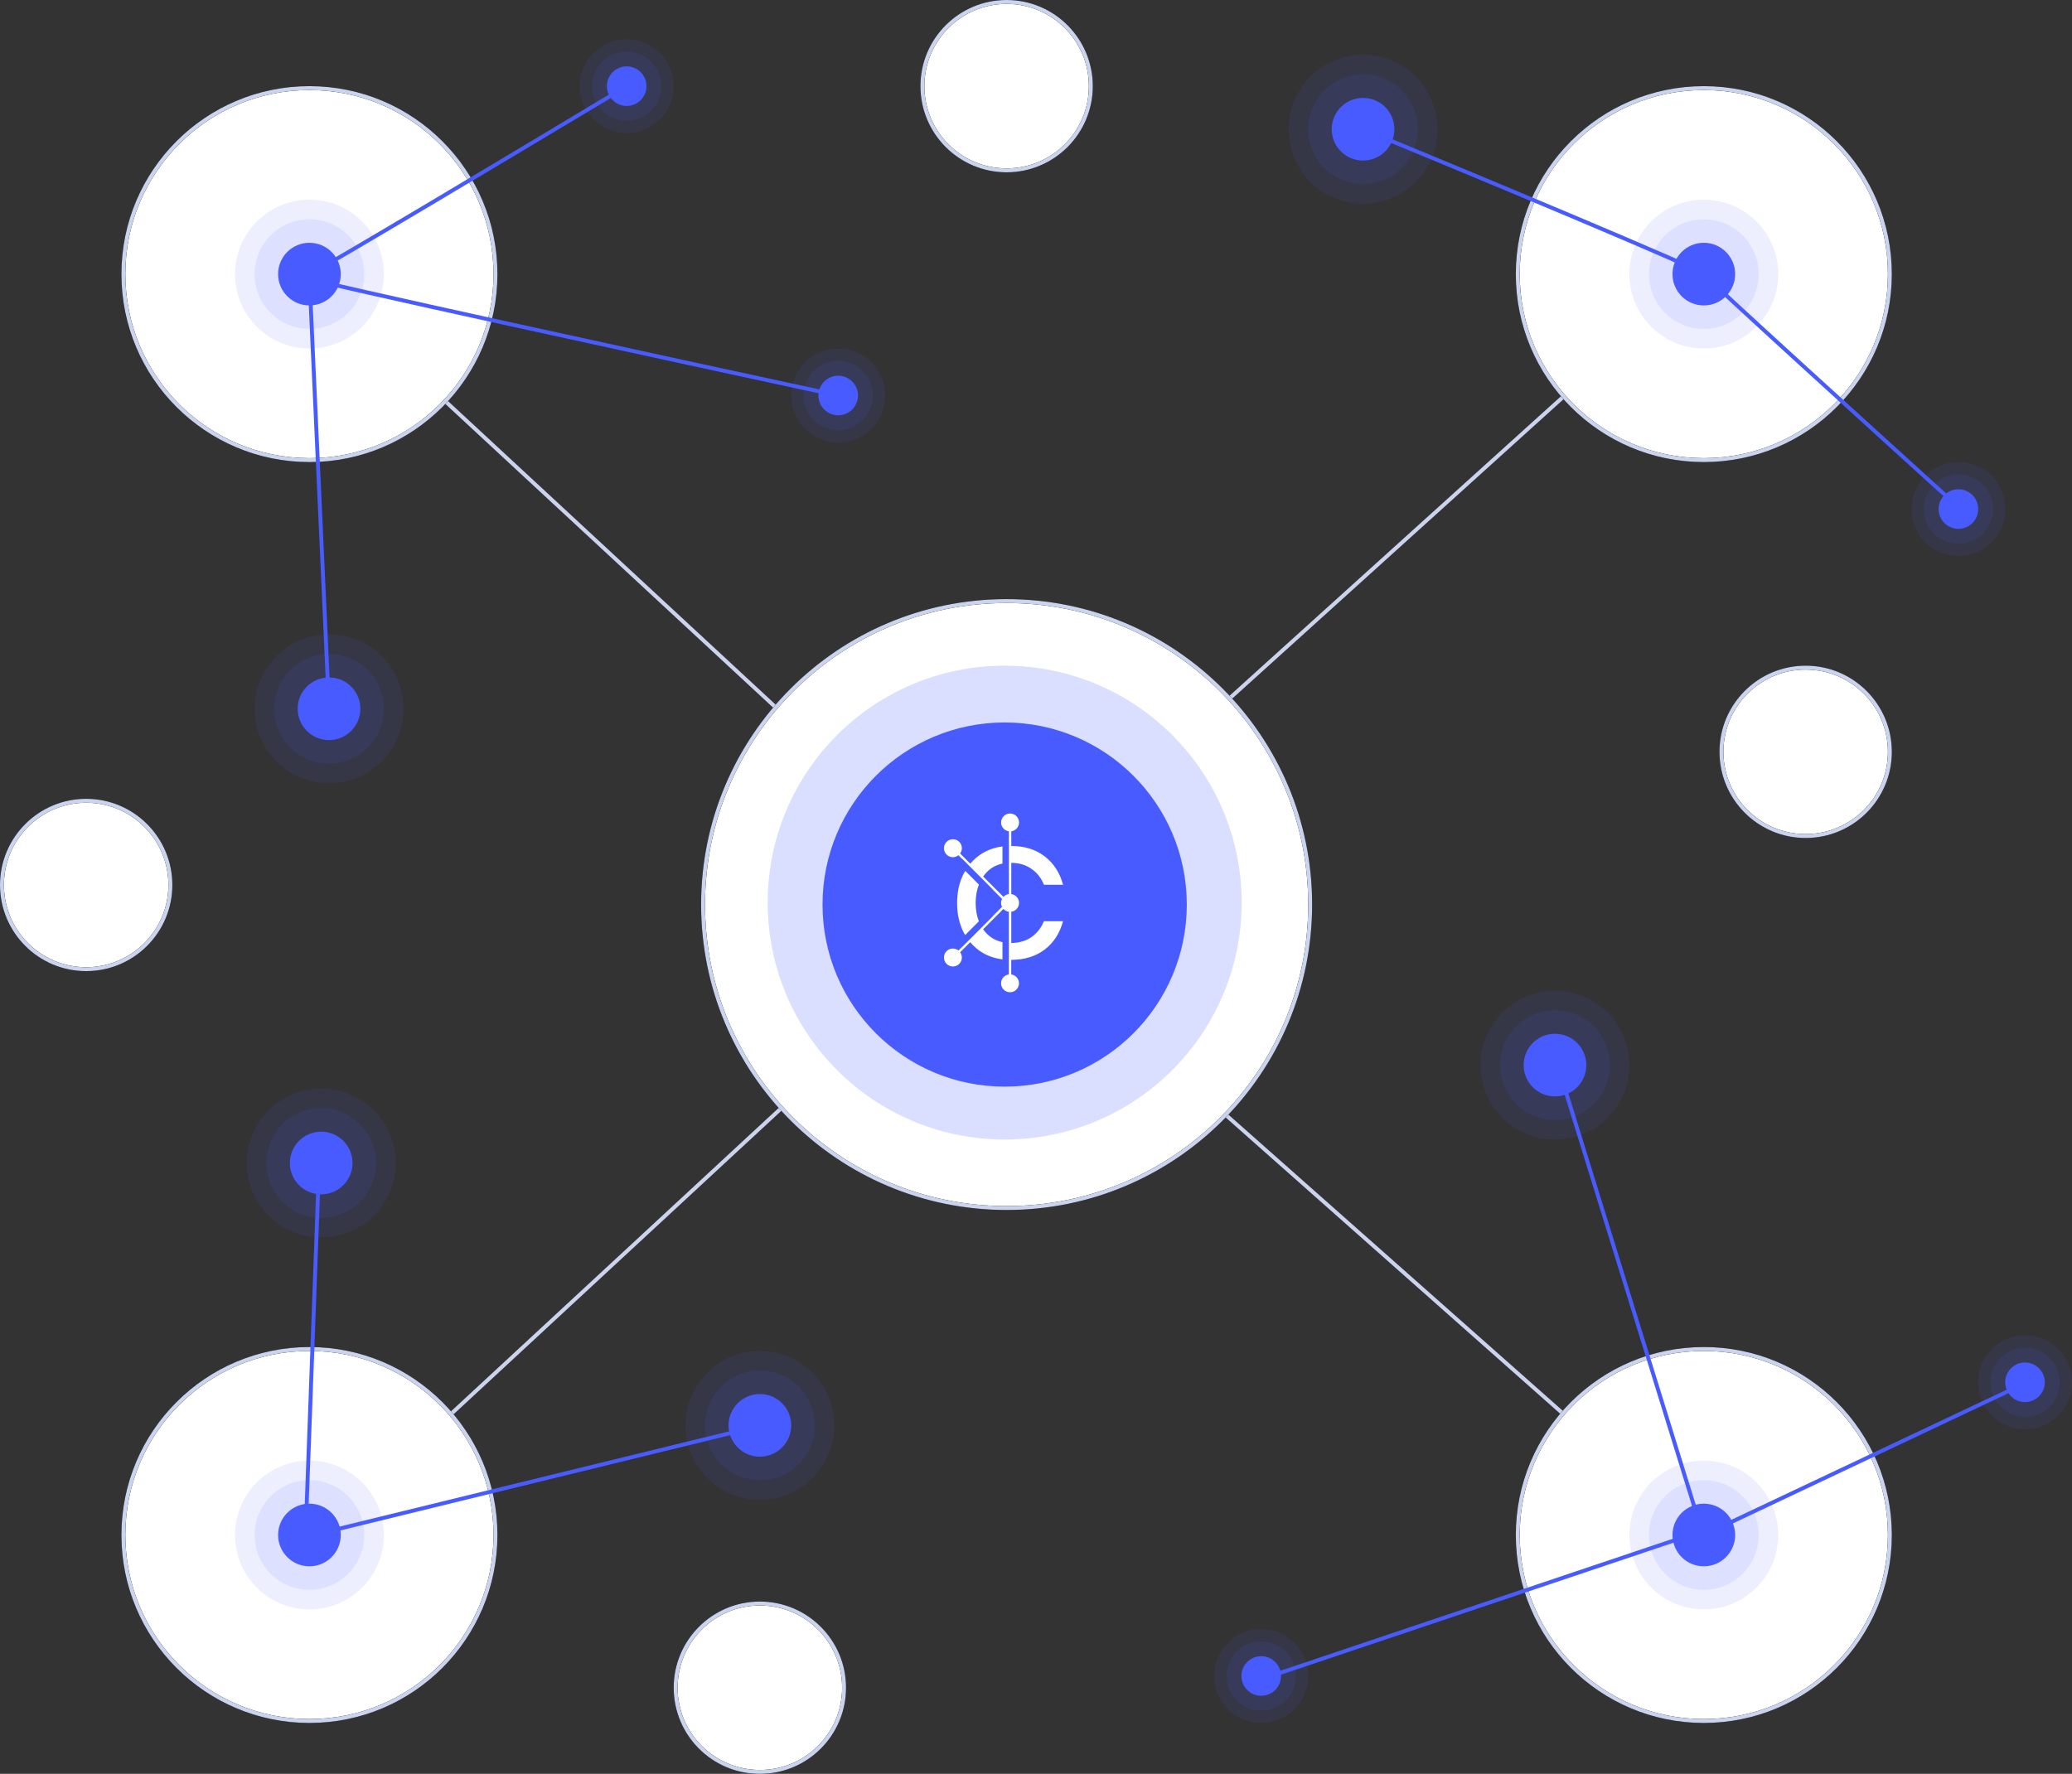 <svg width="529" height="453" viewBox="0 0 529 453" fill="none" xmlns="http://www.w3.org/2000/svg">
<rect x="0" y="0" width="529" height="453" fill="#333333" stroke="none"/>
<circle cx="257" cy="22" r="21.5" fill="white"/>
<circle cx="257" cy="22" r="21.5" stroke="black"/>
<circle cx="257" cy="22" r="21.5" stroke="#CBD4EE"/>
<circle cx="22" cy="226" r="21.5" fill="white"/>
<circle cx="22" cy="226" r="21.5" stroke="black"/>
<circle cx="22" cy="226" r="21.5" stroke="#CBD4EE"/>
<circle cx="194" cy="431" r="21.5" fill="white"/>
<circle cx="194" cy="431" r="21.5" stroke="black"/>
<circle cx="194" cy="431" r="21.5" stroke="#CBD4EE"/>
<circle cx="461" cy="192" r="21.5" fill="white"/>
<circle cx="461" cy="192" r="21.5" stroke="black"/>
<circle cx="461" cy="192" r="21.5" stroke="#CBD4EE"/>
<path d="M76.5 68L254 232.5L436 68" stroke="#CBD4EE"/>
<path d="M438 395.5L254 232.5L78 395.5" stroke="#CBD4EE"/>
<circle cx="257" cy="231" r="77.5" fill="white"/>
<circle cx="257" cy="231" r="77.5" stroke="black"/>
<circle cx="257" cy="231" r="77.5" stroke="#CBD4EE"/>
<circle cx="435" cy="70" r="47.5" fill="white"/>
<circle cx="435" cy="70" r="47.5" stroke="black"/>
<circle cx="435" cy="70" r="47.5" stroke="#CBD4EE"/>
<circle cx="79" cy="70" r="47.5" fill="white"/>
<circle cx="79" cy="70" r="47.5" stroke="black"/>
<circle cx="79" cy="70" r="47.5" stroke="#CBD4EE"/>
<circle cx="79" cy="392" r="47.5" fill="white"/>
<circle cx="79" cy="392" r="47.5" stroke="black"/>
<circle cx="79" cy="392" r="47.5" stroke="#CBD4EE"/>
<circle cx="435" cy="392" r="47.5" fill="white"/>
<circle cx="435" cy="392" r="47.5" stroke="black"/>
<circle cx="435" cy="392" r="47.5" stroke="#CBD4EE"/>
<circle cx="256.5" cy="231" r="46.5" fill="#485BFF"/>
<circle cx="256.5" cy="230.5" r="60.5" fill="#485BFF" fill-opacity="0.2"/>
<path d="M246.447 222.421C246.324 222.642 246.176 222.852 246.053 223.074C244.922 225.256 244.357 227.771 244.357 230.606C244.357 233.442 244.922 235.969 246.053 238.176C246.164 238.386 246.299 238.583 246.422 238.78L249.914 235.279C249.373 233.886 249.09 232.345 249.09 230.606C249.09 228.868 249.385 227.278 249.926 225.897L246.459 222.421H246.447Z" fill="white"/>
<path d="M263.291 239.347C261.902 240.296 260.193 240.79 258.189 240.826V232.838C259.307 232.69 260.168 231.741 260.168 230.582C260.168 229.423 259.307 228.474 258.189 228.326V220.337C260.193 220.374 261.902 220.88 263.291 221.853C264.766 222.852 265.848 224.22 266.525 225.946H271.406C270.594 222.901 269.033 220.485 266.721 218.697C264.447 216.947 261.607 216.059 258.189 216.035V212.299C259.307 212.151 260.168 211.202 260.168 210.043C260.168 208.773 259.148 207.75 257.881 207.75C256.615 207.75 255.594 208.773 255.594 210.043C255.594 211.202 256.455 212.151 257.574 212.299V228.313C257.033 228.387 256.553 228.646 256.197 229.041L251.008 223.838C251.66 222.901 252.447 222.137 253.357 221.558C254.156 221.064 255.016 220.732 255.939 220.534V216.158C254.07 216.404 252.373 216.971 250.848 217.884C249.643 218.611 248.611 219.511 247.725 220.559L245.131 217.958C245.402 217.576 245.574 217.119 245.574 216.614C245.574 215.344 244.553 214.321 243.287 214.321C242.02 214.321 241 215.344 241 216.614C241 217.884 242.02 218.907 243.287 218.907C243.828 218.907 244.307 218.71 244.701 218.402L245.684 219.388L245.709 219.363L247.357 221.015L250.676 224.344L253.443 227.118L253.418 227.142L255.828 229.559C255.68 229.867 255.582 230.2 255.582 230.569C255.582 230.939 255.68 231.272 255.828 231.58L253.418 233.997L253.443 234.021L250.664 236.808L247.332 240.148L245.709 241.776L245.684 241.751L244.701 242.737C244.307 242.429 243.828 242.232 243.287 242.232C242.02 242.232 241 243.255 241 244.525C241 245.795 242.02 246.818 243.287 246.818C244.553 246.818 245.574 245.795 245.574 244.525C245.574 244.019 245.402 243.563 245.131 243.181L247.701 240.605C248.598 241.665 249.631 242.577 250.848 243.304C252.373 244.204 254.07 244.759 255.939 244.993V240.605C255.016 240.407 254.156 240.074 253.357 239.581C252.434 239.002 251.66 238.238 250.996 237.313L256.184 232.11C256.541 232.505 257.021 232.764 257.562 232.838V248.852C256.443 249 255.582 249.949 255.582 251.108C255.582 252.378 256.603 253.401 257.869 253.401C259.135 253.401 260.156 252.378 260.156 251.108C260.156 249.949 259.295 249 258.176 248.852V245.129C261.594 245.092 264.434 244.229 266.709 242.503C269.021 240.728 270.582 238.312 271.394 235.254H266.512C265.836 236.955 264.766 238.312 263.279 239.347H263.291Z" fill="white"/>
<circle opacity="0.1" cx="435" cy="70" r="19" fill="#485BFF"/>
<circle opacity="0.1" cx="435" cy="70" r="14" fill="#485BFF"/>
<circle cx="435" cy="70" r="8" fill="#485BFF"/>
<circle opacity="0.1" cx="435" cy="392" r="19" fill="#485BFF"/>
<circle opacity="0.1" cx="435" cy="392" r="14" fill="#485BFF"/>
<circle cx="435" cy="392" r="8" fill="#485BFF"/>
<circle opacity="0.1" cx="79" cy="70" r="19" fill="#485BFF"/>
<circle opacity="0.1" cx="79" cy="70" r="14" fill="#485BFF"/>
<circle cx="79" cy="70" r="8" fill="#485BFF"/>
<circle opacity="0.1" cx="84" cy="181" r="19" fill="#485BFF"/>
<circle opacity="0.1" cx="84" cy="181" r="14" fill="#485BFF"/>
<circle cx="84" cy="181" r="8" fill="#485BFF"/>
<circle opacity="0.1" cx="348" cy="33" r="19" fill="#485BFF"/>
<circle opacity="0.1" cx="348" cy="33" r="14" fill="#485BFF"/>
<circle cx="348" cy="33" r="8" fill="#485BFF"/>
<circle opacity="0.1" cx="322" cy="428" r="12" fill="#485BFF"/>
<circle opacity="0.1" cx="322" cy="428" r="8.842" fill="#485BFF"/>
<circle cx="322" cy="428" r="5.053" fill="#485BFF"/>
<circle opacity="0.1" cx="517" cy="353" r="12" fill="#485BFF"/>
<circle opacity="0.1" cx="517" cy="353" r="8.842" fill="#485BFF"/>
<circle cx="517" cy="353" r="5.053" fill="#485BFF"/>
<circle opacity="0.1" cx="160" cy="22" r="12" fill="#485BFF"/>
<circle opacity="0.1" cx="160" cy="22" r="8.842" fill="#485BFF"/>
<circle cx="160" cy="22" r="5.053" fill="#485BFF"/>
<circle opacity="0.1" cx="500" cy="130" r="12" fill="#485BFF"/>
<circle opacity="0.1" cx="500" cy="130" r="8.842" fill="#485BFF"/>
<circle cx="500" cy="130" r="5.053" fill="#485BFF"/>
<circle opacity="0.1" cx="214" cy="101" r="12" fill="#485BFF"/>
<circle opacity="0.1" cx="214" cy="101" r="8.842" fill="#485BFF"/>
<circle cx="214" cy="101" r="5.053" fill="#485BFF"/>
<path d="M78.5 71C79.3 71.8 169.167 91.333 214 101" stroke="#485BFF"/>
<circle opacity="0.1" cx="397" cy="272" r="19" fill="#485BFF"/>
<circle opacity="0.1" cx="397" cy="272" r="14" fill="#485BFF"/>
<circle cx="397" cy="272" r="8" fill="#485BFF"/>
<circle opacity="0.1" cx="82" cy="297" r="19" fill="#485BFF"/>
<circle opacity="0.1" cx="82" cy="297" r="14" fill="#485BFF"/>
<circle cx="82" cy="297" r="8" fill="#485BFF"/>
<circle opacity="0.1" cx="194" cy="364" r="19" fill="#485BFF"/>
<circle opacity="0.1" cx="194" cy="364" r="14" fill="#485BFF"/>
<circle cx="194" cy="364" r="8" fill="#485BFF"/>
<circle opacity="0.1" cx="79" cy="392" r="19" fill="#485BFF"/>
<circle opacity="0.1" cx="79" cy="392" r="14" fill="#485BFF"/>
<circle cx="79" cy="392" r="8" fill="#485BFF"/>
<path d="M79 70C80.6 69.6 133.667 37.833 160 22" stroke="#485BFF"/>
<path d="M79 70.5L84 181" stroke="#485BFF"/>
<path d="M348 33C376.667 44.833 434.2 68.8 435 70C435.8 71.2 478.667 110.167 500 129.5" stroke="#485BFF"/>
<path d="M81.5 296.5L78 392.5L194.5 364" stroke="#485BFF"/>
<path d="M323 428.5L434.5 391L397.5 271.5" stroke="#485BFF"/>
<path d="M435 392L517.5 353" stroke="#485BFF"/>
</svg>
